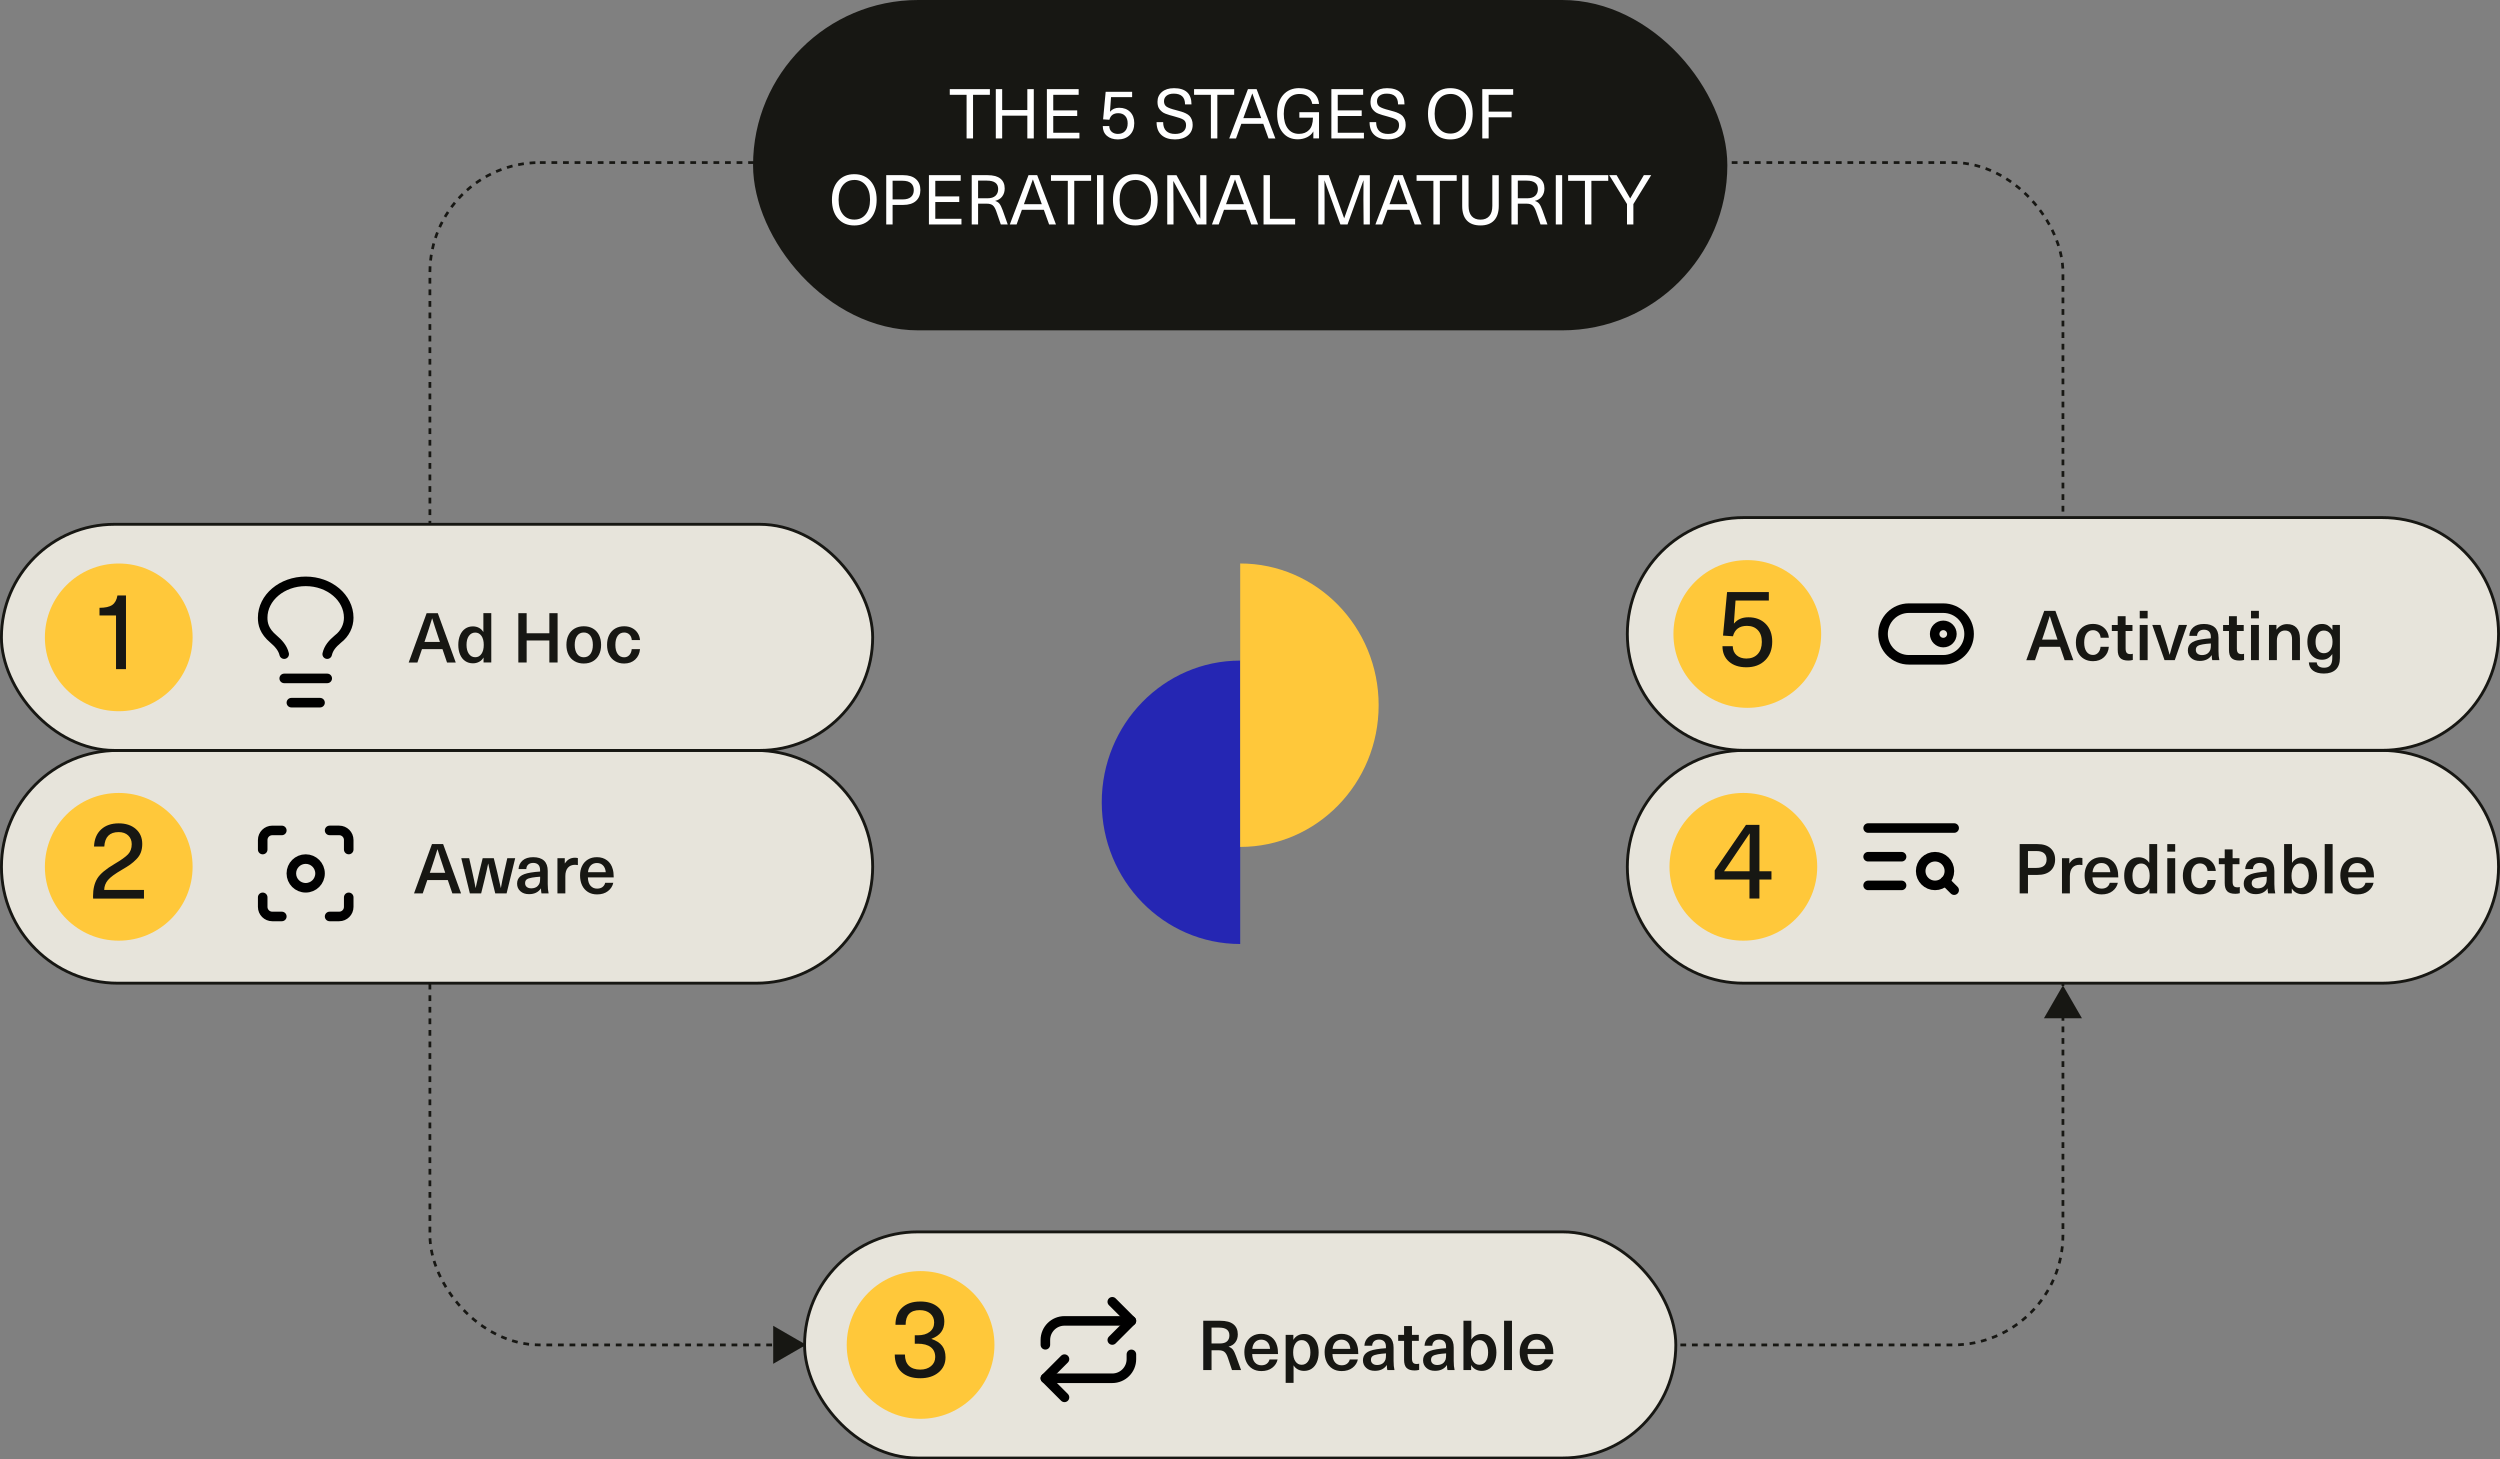 <?xml version="1.0" encoding="UTF-8"?>
<svg id="Layer_2" data-name="Layer 2" xmlns="http://www.w3.org/2000/svg" viewBox="0 0 980.87 572.61">
  <rect x="0" y="0" width="980.87" height="572.61" fill="#808080" stroke="none"/>
  <g id="Layer_1-2" data-name="Layer 1">
    <g>
      <g>
        <rect x="168.67" y="63.78" width="640.72" height="463.9" rx="43.15" ry="43.15" style="fill: none; stroke: #171713; stroke-dasharray: 0 0 2.27 2.27; stroke-width: 1.08px;"/>
        <g>
          <path d="M46.23,294.43h250.5c25.22,0,45.66,20.44,45.66,45.66h0c0,25.22-20.44,45.66-45.66,45.66H46.23c-25.22,0-45.66-20.44-45.66-45.66h0c0-25.22,20.44-45.66,45.66-45.66Z" style="fill: #e7e4db; stroke: #171713; stroke-width: 1.13px;"/>
          <rect x=".56" y="205.71" width="341.83" height="88.72" rx="44.36" ry="44.36" style="fill: #e7e4db; stroke: #171713; stroke-width: 1.13px;"/>
        </g>
        <g>
          <path d="M167.65,345.28l-1.79,5.25h-3.42l7.04-19.35h4.38l7.04,19.35h-3.42l-1.79-5.25h-8.02ZM174.17,340.93c-1.09-3.22-1.92-5.79-2.5-7.69h-.05c-.96,3.13-1.78,5.7-2.47,7.69l-.52,1.52h6.06l-.52-1.52Z" style="fill: #171713; stroke-width: 0px;"/>
          <path d="M194.31,350.52l-1.41-5.71c-.43-1.76-.88-3.74-1.33-5.95h-.05c-.45,2.21-.9,4.2-1.33,5.95l-1.41,5.71h-4.43l-3.37-13.81h3.1l1.25,5.54c.51,2.17.92,4.21,1.25,6.11h.05c.34-1.68.8-3.69,1.36-6.01l1.39-5.65h4.35l1.39,5.65c.56,2.32,1.01,4.32,1.36,6.01h.05c.33-1.9.74-3.94,1.25-6.11l1.25-5.54h3.1l-3.37,13.81h-4.43Z" style="fill: #171713; stroke-width: 0px;"/>
          <path d="M213.45,337.67c.97.91,1.45,2.26,1.45,4.05v5.16c0,1.49.12,2.7.35,3.64h-2.8c-.13-.56-.19-1.21-.19-1.93h-.05c-1.02,1.49-2.56,2.23-4.65,2.23-1.41,0-2.55-.38-3.4-1.16-.85-.77-1.28-1.75-1.28-2.95s.4-2.12,1.21-2.83c.81-.71,2.17-1.21,4.09-1.52,1.16-.2,2.4-.33,3.72-.41v-.54c0-.98-.24-1.7-.72-2.16s-1.14-.69-1.97-.69-1.49.22-1.96.65c-.47.43-.73,1.02-.76,1.77h-3.04c.07-1.38.6-2.5,1.59-3.37.99-.87,2.38-1.3,4.17-1.3s3.26.45,4.23,1.36ZM208.74,344.33c-1,.16-1.7.41-2.11.73s-.61.81-.61,1.44.21,1.11.64,1.48,1.03.56,1.81.56c.49,0,.95-.08,1.39-.23.44-.15.81-.38,1.11-.69.36-.38.61-.78.75-1.21s.2-1.01.2-1.75v-.68c-1.18.07-2.24.19-3.18.35Z" style="fill: #171713; stroke-width: 0px;"/>
          <path d="M226.73,336.66v2.75c-.34-.07-.71-.11-1.09-.11-1.23,0-2.18.39-2.84,1.16-.66.77-.99,1.87-.99,3.3v6.77h-3.1v-13.81h2.88v2.04h.05c.92-1.49,2.24-2.23,3.94-2.23.36,0,.74.04,1.14.14Z" style="fill: #171713; stroke-width: 0px;"/>
          <path d="M236.39,348.02c.55-.42.9-.97,1.05-1.66h3.18c-.27,1.3-.97,2.39-2.09,3.26-1.12.87-2.55,1.3-4.27,1.3-1.38,0-2.57-.31-3.57-.94s-1.78-1.5-2.31-2.62c-.53-1.12-.8-2.43-.8-3.91,0-1.36.26-2.58.79-3.67.53-1.09,1.29-1.94,2.3-2.55,1.01-.62,2.19-.92,3.55-.92,1.56,0,2.88.42,3.98,1.26,1.1.84,1.83,1.99,2.21,3.44.25.82.38,1.89.38,3.23h-10.14c.05,1.49.41,2.59,1.07,3.32.66.72,1.51,1.09,2.54,1.09.87,0,1.58-.21,2.13-.62ZM231.82,339.52c-.63.62-1,1.51-1.13,2.69h6.98c-.11-1.18-.48-2.07-1.1-2.69-.62-.62-1.42-.92-2.38-.92s-1.75.31-2.38.92Z" style="fill: #171713; stroke-width: 0px;"/>
        </g>
        <g>
          <g>
            <path d="M165.56,254.68l-1.79,5.25h-3.42l7.04-19.35h4.38l7.04,19.35h-3.42l-1.79-5.25h-8.02ZM172.08,250.33c-1.09-3.22-1.92-5.79-2.5-7.69h-.05c-.96,3.13-1.78,5.7-2.47,7.69l-.52,1.52h6.06l-.52-1.52Z" style="fill: #171713; stroke-width: 0px;"/>
            <path d="M189.72,259.93v-1.9h-.05c-.4.71-.96,1.25-1.7,1.64-.73.39-1.54.58-2.4.58-1.16,0-2.17-.29-3.04-.88s-1.54-1.43-2.01-2.53-.71-2.37-.71-3.82.24-2.72.71-3.82,1.14-1.94,2-2.54c.86-.6,1.87-.9,3.03-.9.87,0,1.66.19,2.38.57.72.38,1.27.91,1.67,1.58h.05v-7.34h3.1v19.35h-3.02ZM183.96,249.5c-.62.88-.92,2.05-.92,3.52s.31,2.64.92,3.52c.62.88,1.45,1.32,2.5,1.32s1.83-.44,2.43-1.3c.61-.87.91-2.05.91-3.53s-.3-2.69-.91-3.55c-.61-.86-1.42-1.29-2.43-1.29s-1.88.44-2.5,1.32Z" style="fill: #171713; stroke-width: 0px;"/>
            <path d="M215.54,259.93v-8.64h-8.91v8.64h-3.26v-19.35h3.26v7.88h8.91v-7.88h3.23v19.35h-3.23Z" style="fill: #171713; stroke-width: 0px;"/>
            <path d="M232.65,246.61c1.02.6,1.81,1.45,2.36,2.54.55,1.1.83,2.39.83,3.87s-.28,2.78-.83,3.87c-.55,1.1-1.34,1.94-2.36,2.54-1.02.6-2.22.9-3.6.9s-2.58-.3-3.61-.9c-1.03-.6-1.83-1.44-2.38-2.54-.55-1.1-.83-2.39-.83-3.87s.28-2.78.83-3.87c.55-1.1,1.35-1.94,2.38-2.54,1.03-.6,2.24-.9,3.61-.9s2.58.3,3.6.9ZM226.44,249.46c-.63.87-.95,2.06-.95,3.56s.32,2.69.95,3.56,1.5,1.3,2.61,1.3,1.97-.44,2.61-1.3c.63-.87.95-2.06.95-3.56s-.32-2.69-.95-3.56c-.63-.87-1.5-1.3-2.61-1.3s-1.97.43-2.61,1.3Z" style="fill: #171713; stroke-width: 0px;"/>
            <path d="M247.99,246.41c.91.46,1.63,1.1,2.17,1.92.54.82.86,1.75.95,2.8h-3.23c-.07-.91-.38-1.63-.92-2.16-.54-.53-1.23-.8-2.07-.8-1.09,0-1.93.43-2.54,1.29-.61.86-.91,2.05-.91,3.57s.3,2.71.91,3.57c.61.86,1.45,1.29,2.54,1.29.83,0,1.52-.3,2.05-.9.53-.6.84-1.37.91-2.31h3.26c-.15,1.69-.78,3.05-1.9,4.09s-2.56,1.56-4.32,1.56c-1.34,0-2.52-.3-3.53-.9-1.01-.6-1.8-1.44-2.35-2.54-.55-1.1-.83-2.39-.83-3.87s.28-2.78.83-3.87c.55-1.1,1.34-1.94,2.35-2.54,1.01-.6,2.19-.9,3.53-.9,1.16,0,2.19.23,3.1.69Z" style="fill: #171713; stroke-width: 0px;"/>
          </g>
          <g>
            <path d="M128.38,256.65c.56-2.38,1.97-4.05,4.22-5.95,2.81-2.14,4.22-5.24,4.22-8.33,0-7.89-7.56-14.28-16.88-14.28s-16.88,6.39-16.88,14.28c0,2.38.56,5.24,4.22,8.33,1.97,1.67,3.66,3.57,4.22,5.95" style="fill: none; stroke: #000; stroke-linecap: round; stroke-linejoin: round; stroke-width: 3.75px;"/>
            <path d="M111.51,266.17h16.88" style="fill: none; stroke: #000; stroke-linecap: round; stroke-linejoin: round; stroke-width: 3.75px;"/>
            <path d="M114.32,275.69h11.25" style="fill: none; stroke: #000; stroke-linecap: round; stroke-linejoin: round; stroke-width: 3.75px;"/>
          </g>
        </g>
        <g>
          <circle cx="119.94" cy="342.69" r="5.63" style="fill: none; stroke: #000; stroke-linecap: round; stroke-linejoin: round; stroke-width: 3.75px;"/>
          <path d="M103.07,333.32v-3.75c0-2.07,1.68-3.75,3.75-3.75h3.75" style="fill: none; stroke: #000; stroke-linecap: round; stroke-linejoin: round; stroke-width: 3.75px;"/>
          <path d="M129.32,325.81h3.75c2.07,0,3.75,1.68,3.75,3.75v3.75" style="fill: none; stroke: #000; stroke-linecap: round; stroke-linejoin: round; stroke-width: 3.75px;"/>
          <path d="M136.82,352.07v3.75c0,2.07-1.68,3.75-3.75,3.75h-3.75" style="fill: none; stroke: #000; stroke-linecap: round; stroke-linejoin: round; stroke-width: 3.75px;"/>
          <path d="M110.57,359.57h-3.75c-2.07,0-3.75-1.68-3.75-3.75v-3.75" style="fill: none; stroke: #000; stroke-linecap: round; stroke-linejoin: round; stroke-width: 3.75px;"/>
        </g>
        <g>
          <path d="M486.59,370.38c-30,0-54.32-24.89-54.32-55.6s24.32-55.6,54.32-55.6v111.21Z" style="fill: #2526b3; stroke-width: 0px;"/>
          <path d="M540.91,276.69c0,30.71-24.32,55.6-54.32,55.6v-111.21c30,0,54.32,24.89,54.32,55.6Z" style="fill: #ffc83a; stroke-width: 0px;"/>
        </g>
        <g>
          <circle cx="46.59" cy="250.07" r="28.98" style="fill: #ffc83a; stroke-width: 0px;"/>
          <path d="M49.42,262.53h-3.9v-21.06h-6.48v-3c2.26,0,3.92-.37,5-1.12,1.07-.74,1.75-1.99,2.04-3.73h3.35v28.91Z" style="fill: #171713; stroke-width: 0px;"/>
        </g>
        <g>
          <circle cx="46.59" cy="340.09" r="28.98" style="fill: #ffc83a; stroke-width: 0px;"/>
          <path d="M46.59,323.04c2.77,0,5,.74,6.69,2.21,1.69,1.47,2.53,3.42,2.53,5.86,0,1.23-.18,2.33-.54,3.3-.36.97-.94,1.87-1.74,2.68-.8.82-1.61,1.52-2.42,2.1-.82.59-1.9,1.26-3.24,2.04-2.77,1.6-4.63,2.97-5.55,4.1-.93,1.13-1.41,2.41-1.44,3.84h15.61v3.39h-19.95c-.03-.2-.04-.49-.04-.86,0-2.89.56-5.24,1.69-7.06,1.13-1.82,3.41-3.72,6.84-5.73,2.49-1.46,4.22-2.7,5.19-3.71.97-1.02,1.46-2.35,1.46-4.01,0-1.4-.47-2.54-1.39-3.41s-2.18-1.31-3.75-1.31c-3.52,0-5.39,1.89-5.62,5.66h-4.03c.11-2.86,1.04-5.09,2.77-6.69,1.73-1.6,4.04-2.4,6.93-2.4Z" style="fill: #171713; stroke-width: 0px;"/>
        </g>
        <g>
          <rect x="315.67" y="483.33" width="341.83" height="88.72" rx="44.36" ry="44.36" style="fill: #e7e4db; stroke: #171713; stroke-width: 1.13px;"/>
          <g>
            <g>
              <path d="M483.94,519.58c1.14.92,1.71,2.25,1.71,3.97,0,1.21-.32,2.25-.96,3.1-.64.85-1.52,1.41-2.62,1.69v.05c.69.24,1.23.61,1.63,1.11.4.51.82,1.37,1.25,2.58l1.98,5.46h-3.56l-1.63-4.86c-.38-1.11-.83-1.87-1.35-2.28-.52-.42-1.26-.62-2.24-.62h-2.8v7.77h-3.26v-19.35h6.66c2.32,0,4.05.46,5.19,1.39ZM475.35,527.11h3.23c1.29,0,2.24-.28,2.85-.84.62-.56.92-1.33.92-2.31,0-2.05-1.32-3.07-3.97-3.07h-3.04v6.22Z" style="fill: #171713; stroke-width: 0px;"/>
              <path d="M497.03,535.04c.55-.42.9-.97,1.05-1.66h3.18c-.27,1.3-.97,2.39-2.09,3.26-1.12.87-2.55,1.3-4.27,1.3-1.38,0-2.57-.31-3.57-.94s-1.78-1.5-2.31-2.62c-.53-1.12-.8-2.43-.8-3.91,0-1.36.26-2.58.79-3.67.53-1.09,1.29-1.94,2.3-2.55,1.01-.62,2.19-.92,3.55-.92,1.56,0,2.88.42,3.98,1.26,1.1.84,1.83,1.99,2.21,3.44.25.82.38,1.89.38,3.23h-10.14c.05,1.49.41,2.59,1.07,3.32s1.51,1.09,2.54,1.09c.87,0,1.58-.21,2.13-.62ZM492.46,526.53c-.62.62-1,1.51-1.13,2.69h6.98c-.11-1.18-.47-2.07-1.1-2.69-.62-.62-1.42-.92-2.38-.92s-1.75.31-2.38.92Z" style="fill: #171713; stroke-width: 0px;"/>
              <path d="M514.65,524.28c.87.6,1.54,1.45,2.01,2.54.47,1.1.71,2.37.71,3.82s-.24,2.72-.71,3.82c-.47,1.1-1.14,1.94-2,2.53-.86.59-1.87.88-3.03.88-.87,0-1.66-.19-2.38-.56s-1.27-.89-1.67-1.56h-.05v6.82h-3.1v-18.83h3.02v1.9h.05c.4-.71.96-1.26,1.7-1.66.73-.4,1.54-.6,2.4-.6,1.16,0,2.17.3,3.04.9ZM508.28,527.09c-.61.86-.91,2.04-.91,3.55s.3,2.66.91,3.53c.61.87,1.42,1.3,2.43,1.3s1.88-.44,2.5-1.32c.62-.88.92-2.05.92-3.52s-.31-2.64-.92-3.52c-.62-.88-1.45-1.32-2.5-1.32s-1.83.43-2.43,1.29Z" style="fill: #171713; stroke-width: 0px;"/>
              <path d="M528.52,535.04c.55-.42.9-.97,1.05-1.66h3.18c-.27,1.3-.97,2.39-2.09,3.26-1.12.87-2.55,1.3-4.27,1.3-1.38,0-2.57-.31-3.57-.94s-1.78-1.5-2.31-2.62-.8-2.43-.8-3.91c0-1.36.26-2.58.79-3.67.52-1.09,1.29-1.94,2.3-2.55,1.01-.62,2.19-.92,3.55-.92,1.56,0,2.88.42,3.98,1.26,1.1.84,1.83,1.99,2.21,3.44.25.82.38,1.89.38,3.23h-10.14c.05,1.49.41,2.59,1.07,3.32.66.72,1.51,1.09,2.54,1.09.87,0,1.58-.21,2.13-.62ZM523.96,526.53c-.62.62-1,1.51-1.13,2.69h6.98c-.11-1.18-.48-2.07-1.1-2.69-.62-.62-1.42-.92-2.38-.92s-1.75.31-2.38.92Z" style="fill: #171713; stroke-width: 0px;"/>
              <path d="M545.32,524.69c.97.91,1.45,2.26,1.45,4.05v5.16c0,1.49.12,2.7.35,3.64h-2.8c-.13-.56-.19-1.21-.19-1.93h-.05c-1.01,1.49-2.56,2.23-4.65,2.23-1.41,0-2.55-.38-3.4-1.16-.85-.77-1.28-1.75-1.28-2.95s.4-2.12,1.21-2.83c.81-.71,2.17-1.21,4.09-1.52,1.16-.2,2.4-.33,3.72-.41v-.54c0-.98-.24-1.7-.72-2.16-.48-.46-1.14-.69-1.97-.69s-1.49.22-1.96.65c-.47.43-.72,1.02-.76,1.77h-3.04c.07-1.38.6-2.5,1.59-3.37.99-.87,2.38-1.3,4.17-1.3s3.26.45,4.23,1.36ZM540.61,531.35c-1,.16-1.7.41-2.11.73-.41.33-.61.81-.61,1.44s.21,1.11.64,1.48,1.03.56,1.81.56c.49,0,.95-.08,1.39-.23.43-.15.81-.38,1.11-.69.36-.38.61-.78.75-1.21.14-.43.2-1.01.2-1.75v-.68c-1.18.07-2.24.19-3.18.35Z" style="fill: #171713; stroke-width: 0px;"/>
              <path d="M556.8,535.04v2.42c-.56.16-1.14.24-1.74.24-1.47,0-2.53-.33-3.19-.99-.66-.66-.99-1.74-.99-3.25v-7.37h-2.31v-2.36h2.31v-3.45h3.1v3.45h2.69v2.36h-2.69v6.9c0,.78.15,1.34.44,1.67.29.34.77.5,1.44.5.4,0,.71-.04.95-.14Z" style="fill: #171713; stroke-width: 0px;"/>
              <path d="M568.91,524.69c.97.91,1.45,2.26,1.45,4.05v5.16c0,1.49.12,2.7.35,3.64h-2.8c-.13-.56-.19-1.21-.19-1.93h-.05c-1.01,1.49-2.56,2.23-4.65,2.23-1.41,0-2.55-.38-3.4-1.16-.85-.77-1.28-1.75-1.28-2.95s.4-2.12,1.21-2.83c.81-.71,2.17-1.21,4.09-1.52,1.16-.2,2.4-.33,3.72-.41v-.54c0-.98-.24-1.7-.72-2.16-.48-.46-1.14-.69-1.97-.69s-1.49.22-1.96.65c-.47.43-.72,1.02-.76,1.77h-3.04c.07-1.38.6-2.5,1.59-3.37.99-.87,2.38-1.3,4.17-1.3s3.26.45,4.23,1.36ZM564.19,531.35c-1,.16-1.7.41-2.11.73-.41.33-.61.81-.61,1.44s.21,1.11.64,1.48,1.03.56,1.81.56c.49,0,.95-.08,1.39-.23.43-.15.81-.38,1.11-.69.36-.38.61-.78.75-1.21.14-.43.2-1.01.2-1.75v-.68c-1.18.07-2.24.19-3.18.35Z" style="fill: #171713; stroke-width: 0px;"/>
              <path d="M577.32,525.53c.4-.67.96-1.2,1.67-1.58.72-.38,1.51-.57,2.38-.57,1.16,0,2.17.3,3.03.9.86.6,1.53,1.45,2,2.54.47,1.1.71,2.37.71,3.82s-.24,2.72-.71,3.82c-.47,1.1-1.14,1.94-2.01,2.53-.87.59-1.88.88-3.04.88-.87,0-1.67-.2-2.4-.58-.73-.39-1.3-.94-1.7-1.64h-.05v1.9h-3.02v-19.35h3.1v7.34h.05ZM578.01,527.09c-.61.86-.91,2.04-.91,3.55s.3,2.66.91,3.53c.61.87,1.42,1.3,2.43,1.3s1.88-.44,2.5-1.32c.62-.88.92-2.05.92-3.52s-.31-2.64-.92-3.52c-.62-.88-1.45-1.32-2.5-1.32s-1.83.43-2.43,1.29Z" style="fill: #171713; stroke-width: 0px;"/>
              <path d="M590.12,537.54v-19.35h3.1v19.35h-3.1Z" style="fill: #171713; stroke-width: 0px;"/>
              <path d="M605.06,535.04c.55-.42.9-.97,1.05-1.66h3.18c-.27,1.3-.97,2.39-2.09,3.26-1.12.87-2.55,1.3-4.27,1.3-1.38,0-2.57-.31-3.57-.94s-1.78-1.5-2.31-2.62-.8-2.43-.8-3.91c0-1.36.26-2.58.79-3.67.52-1.09,1.29-1.94,2.3-2.55,1.01-.62,2.19-.92,3.55-.92,1.56,0,2.88.42,3.98,1.26,1.1.84,1.83,1.99,2.21,3.44.25.82.38,1.89.38,3.23h-10.14c.05,1.49.41,2.59,1.07,3.32.66.72,1.51,1.09,2.54,1.09.87,0,1.58-.21,2.13-.62ZM600.49,526.53c-.62.62-1,1.51-1.13,2.69h6.98c-.11-1.18-.48-2.07-1.1-2.69-.62-.62-1.42-.92-2.38-.92s-1.75.31-2.38.92Z" style="fill: #171713; stroke-width: 0px;"/>
            </g>
            <g>
              <path d="M436.4,510.75l7.5,7.5-7.5,7.5" style="fill: none; stroke: #000; stroke-linecap: round; stroke-linejoin: round; stroke-width: 3.75px;"/>
              <path d="M410.15,527.63v-1.88c0-4.14,3.36-7.5,7.5-7.5h26.25" style="fill: none; stroke: #000; stroke-linecap: round; stroke-linejoin: round; stroke-width: 3.75px;"/>
              <path d="M417.65,548.25l-7.5-7.5,7.5-7.5" style="fill: none; stroke: #000; stroke-linecap: round; stroke-linejoin: round; stroke-width: 3.75px;"/>
              <path d="M443.9,531.38v1.88c0,4.14-3.36,7.5-7.5,7.5h-26.25" style="fill: none; stroke: #000; stroke-linecap: round; stroke-linejoin: round; stroke-width: 3.75px;"/>
            </g>
          </g>
          <g>
            <circle cx="361.19" cy="527.69" r="28.98" style="fill: #ffc83a; stroke-width: 0px;"/>
            <path d="M361.02,510.64c2.92,0,5.23.71,6.93,2.14,1.7,1.43,2.55,3.35,2.55,5.75,0,3.26-1.67,5.5-5.02,6.73v.09c1.89.63,3.27,1.52,4.16,2.68.89,1.16,1.33,2.67,1.33,4.53,0,2.43-.92,4.4-2.75,5.92-1.83,1.52-4.22,2.27-7.16,2.27-3.17,0-5.63-.82-7.38-2.45-1.74-1.63-2.62-3.92-2.62-6.86h3.99c0,1.92.51,3.38,1.54,4.4,1.03,1.01,2.52,1.52,4.46,1.52,1.74,0,3.16-.46,4.25-1.37,1.09-.92,1.63-2.1,1.63-3.56,0-1.69-.59-2.98-1.76-3.88-1.17-.9-2.87-1.35-5.1-1.35h-1.16v-3.3h1.16c1.97,0,3.54-.45,4.7-1.35s1.74-2.12,1.74-3.67c0-1.46-.51-2.63-1.54-3.52-1.03-.89-2.4-1.33-4.12-1.33-3.69,0-5.53,1.92-5.53,5.75h-3.99c0-2.86.86-5.1,2.6-6.71,1.73-1.62,4.1-2.42,7.1-2.42Z" style="fill: #171713; stroke-width: 0px;"/>
          </g>
        </g>
        <g>
          <path d="M684.14,294.43h250.5c25.22,0,45.66,20.44,45.66,45.66h0c0,25.22-20.44,45.66-45.66,45.66h-250.5c-25.22,0-45.66-20.44-45.66-45.66h0c0-25.22,20.44-45.66,45.66-45.66Z" style="fill: #e7e4db; stroke: #171713; stroke-width: 1.13px;"/>
          <g>
            <g>
              <path d="M804.53,332.81c1.2,1.09,1.79,2.55,1.79,4.4s-.6,3.34-1.79,4.43c-1.2,1.09-2.91,1.63-5.14,1.63h-3.72v7.26h-3.26v-19.35h6.98c2.23,0,3.94.54,5.14,1.63ZM795.67,340.52h3.34c1.34,0,2.34-.29,2.99-.86.65-.57.98-1.39.98-2.46s-.33-1.86-.98-2.43c-.65-.57-1.65-.86-2.99-.86h-3.34v6.6Z" style="fill: #171713; stroke-width: 0px;"/>
              <path d="M817.03,336.66v2.75c-.34-.07-.71-.11-1.09-.11-1.23,0-2.18.39-2.84,1.16-.66.77-.99,1.87-.99,3.3v6.77h-3.1v-13.81h2.88v2.04h.05c.92-1.49,2.24-2.23,3.94-2.23.36,0,.74.04,1.14.14Z" style="fill: #171713; stroke-width: 0px;"/>
              <path d="M826.7,348.02c.55-.42.9-.97,1.05-1.66h3.18c-.27,1.3-.97,2.39-2.09,3.26-1.12.87-2.55,1.3-4.27,1.3-1.38,0-2.57-.31-3.57-.94s-1.78-1.5-2.31-2.62-.8-2.43-.8-3.91c0-1.36.26-2.58.79-3.67.52-1.09,1.29-1.94,2.3-2.55,1.01-.62,2.19-.92,3.55-.92,1.56,0,2.88.42,3.98,1.26,1.1.84,1.83,1.99,2.21,3.44.25.82.38,1.89.38,3.23h-10.14c.05,1.49.41,2.59,1.07,3.32.66.72,1.51,1.09,2.54,1.09.87,0,1.58-.21,2.13-.62ZM822.13,339.52c-.62.62-1,1.51-1.13,2.69h6.98c-.11-1.18-.48-2.07-1.1-2.69-.62-.62-1.42-.92-2.38-.92s-1.75.31-2.38.92Z" style="fill: #171713; stroke-width: 0px;"/>
              <path d="M843.34,350.52v-1.9h-.05c-.4.71-.96,1.25-1.7,1.64-.73.39-1.54.58-2.41.58-1.16,0-2.17-.29-3.04-.88-.87-.59-1.54-1.43-2.01-2.53-.47-1.1-.71-2.37-.71-3.82s.23-2.72.71-3.82c.47-1.1,1.14-1.94,2-2.54.86-.6,1.87-.9,3.03-.9.87,0,1.66.19,2.38.57.71.38,1.27.91,1.67,1.58h.05v-7.34h3.1v19.35h-3.02ZM837.58,340.1c-.62.88-.92,2.05-.92,3.52s.31,2.64.92,3.52c.62.88,1.45,1.32,2.5,1.32s1.83-.43,2.43-1.3c.61-.87.91-2.05.91-3.53s-.3-2.69-.91-3.55c-.61-.86-1.42-1.29-2.43-1.29s-1.88.44-2.5,1.32Z" style="fill: #171713; stroke-width: 0px;"/>
              <path d="M850.33,334.14v-2.96h3.1v2.96h-3.1ZM850.33,350.52v-13.81h3.1v13.81h-3.1Z" style="fill: #171713; stroke-width: 0px;"/>
              <path d="M866.25,337c.91.46,1.63,1.1,2.17,1.92.54.82.86,1.75.95,2.8h-3.23c-.07-.91-.38-1.63-.92-2.16-.54-.53-1.23-.8-2.07-.8-1.09,0-1.93.43-2.54,1.29-.61.86-.91,2.05-.91,3.57s.3,2.71.91,3.57c.61.86,1.45,1.29,2.54,1.29.83,0,1.52-.3,2.05-.9.53-.6.84-1.37.91-2.31h3.26c-.14,1.68-.78,3.05-1.9,4.09-1.12,1.04-2.56,1.56-4.32,1.56-1.34,0-2.52-.3-3.53-.9-1.02-.6-1.8-1.44-2.35-2.54-.55-1.1-.83-2.39-.83-3.87s.28-2.78.83-3.87c.55-1.1,1.34-1.94,2.35-2.54,1.01-.6,2.19-.9,3.53-.9,1.16,0,2.19.23,3.1.69Z" style="fill: #171713; stroke-width: 0px;"/>
              <path d="M878.78,348.02v2.42c-.56.16-1.14.24-1.74.24-1.47,0-2.53-.33-3.19-.99-.66-.66-.99-1.74-.99-3.25v-7.37h-2.31v-2.36h2.31v-3.45h3.1v3.45h2.69v2.36h-2.69v6.9c0,.78.15,1.34.44,1.67.29.34.77.5,1.44.5.4,0,.71-.04.95-.14Z" style="fill: #171713; stroke-width: 0px;"/>
              <path d="M890.89,337.67c.97.91,1.45,2.26,1.45,4.05v5.16c0,1.49.12,2.7.35,3.64h-2.8c-.13-.56-.19-1.21-.19-1.93h-.05c-1.01,1.49-2.56,2.23-4.65,2.23-1.41,0-2.55-.38-3.4-1.16-.85-.77-1.28-1.75-1.28-2.95s.4-2.12,1.21-2.83c.81-.71,2.17-1.21,4.09-1.52,1.16-.2,2.4-.33,3.72-.41v-.54c0-.98-.24-1.7-.72-2.16-.48-.46-1.14-.69-1.97-.69s-1.49.22-1.96.65c-.47.43-.72,1.02-.76,1.77h-3.04c.07-1.38.6-2.5,1.59-3.37.99-.87,2.38-1.3,4.17-1.3s3.26.45,4.23,1.36ZM886.17,344.33c-1,.16-1.7.41-2.11.73-.41.33-.61.81-.61,1.44s.21,1.11.64,1.48,1.03.56,1.81.56c.49,0,.95-.08,1.39-.23.43-.15.81-.38,1.11-.69.36-.38.61-.78.75-1.21.14-.43.2-1.01.2-1.75v-.68c-1.18.07-2.24.19-3.18.35Z" style="fill: #171713; stroke-width: 0px;"/>
              <path d="M899.3,338.51c.4-.67.96-1.2,1.67-1.58.72-.38,1.51-.57,2.38-.57,1.16,0,2.17.3,3.03.9.86.6,1.53,1.45,2,2.54.47,1.1.71,2.37.71,3.82s-.24,2.72-.71,3.82c-.47,1.1-1.14,1.94-2.01,2.53-.87.59-1.88.88-3.04.88-.87,0-1.67-.2-2.4-.58-.73-.39-1.3-.94-1.7-1.64h-.05v1.9h-3.02v-19.35h3.1v7.34h.05ZM899.99,340.08c-.61.86-.91,2.04-.91,3.55s.3,2.66.91,3.53c.61.87,1.42,1.3,2.43,1.3s1.88-.44,2.5-1.32c.62-.88.92-2.05.92-3.52s-.31-2.64-.92-3.52c-.62-.88-1.45-1.32-2.5-1.32s-1.83.43-2.43,1.29Z" style="fill: #171713; stroke-width: 0px;"/>
              <path d="M912.1,350.52v-19.35h3.1v19.35h-3.1Z" style="fill: #171713; stroke-width: 0px;"/>
              <path d="M927.03,348.02c.55-.42.9-.97,1.05-1.66h3.18c-.27,1.3-.97,2.39-2.09,3.26-1.12.87-2.55,1.3-4.27,1.3-1.38,0-2.57-.31-3.57-.94s-1.78-1.5-2.31-2.62-.8-2.43-.8-3.91c0-1.36.26-2.58.79-3.67.52-1.09,1.29-1.94,2.3-2.55,1.01-.62,2.19-.92,3.55-.92,1.56,0,2.88.42,3.98,1.26,1.1.84,1.83,1.99,2.21,3.44.25.82.38,1.89.38,3.23h-10.14c.05,1.49.41,2.59,1.07,3.32.66.72,1.51,1.09,2.54,1.09.87,0,1.58-.21,2.13-.62ZM922.47,339.52c-.62.62-1,1.51-1.13,2.69h6.98c-.11-1.18-.48-2.07-1.1-2.69-.62-.62-1.42-.92-2.38-.92s-1.75.31-2.38.92Z" style="fill: #171713; stroke-width: 0px;"/>
            </g>
            <g>
              <path d="M766.71,324.88h-33.75" style="fill: none; stroke: #000; stroke-linecap: round; stroke-linejoin: round; stroke-width: 3.75px;"/>
              <path d="M746.08,336.13h-13.13" style="fill: none; stroke: #000; stroke-linecap: round; stroke-linejoin: round; stroke-width: 3.75px;"/>
              <path d="M746.08,347.38h-13.13" style="fill: none; stroke: #000; stroke-linecap: round; stroke-linejoin: round; stroke-width: 3.75px;"/>
              <circle cx="759.21" cy="341.75" r="5.63" style="fill: none; stroke: #000; stroke-linecap: round; stroke-linejoin: round; stroke-width: 3.75px;"/>
              <path d="M766.71,349.25l-3.56-3.56" style="fill: none; stroke: #000; stroke-linecap: round; stroke-linejoin: round; stroke-width: 3.75px;"/>
            </g>
          </g>
          <g>
            <circle cx="684" cy="340.09" r="28.98" style="fill: #ffc83a; stroke-width: 0px;"/>
            <path d="M695.02,345.09h-4.72v7.46h-3.9v-7.46h-13.64v-3.56l12.27-17.89h5.28v18.19h4.72v3.26ZM676.45,341.83h9.99v-3.96c0-3.58.02-7.18.06-10.8h-.09l-6.72,9.95-3.25,4.81Z" style="fill: #171713; stroke-width: 0px;"/>
          </g>
          <g>
            <path d="M684.14,203.07h250.5c25.22,0,45.66,20.44,45.66,45.66h0c0,25.22-20.44,45.66-45.66,45.66h-250.5c-25.22,0-45.66-20.44-45.66-45.66h0c0-25.22,20.44-45.66,45.66-45.66Z" style="fill: #e7e4db; stroke: #171713; stroke-width: 1.13px;"/>
            <g>
              <g>
                <path d="M800.22,253.77l-1.79,5.25h-3.42l7.04-19.35h4.38l7.04,19.35h-3.42l-1.79-5.25h-8.02ZM806.75,249.42c-1.09-3.22-1.92-5.79-2.5-7.69h-.05c-.96,3.13-1.79,5.7-2.47,7.69l-.52,1.52h6.06l-.52-1.52Z" style="fill: #171713; stroke-width: 0px;"/>
                <path d="M824.28,245.49c.91.46,1.63,1.1,2.17,1.92.54.82.86,1.75.95,2.8h-3.23c-.07-.91-.38-1.63-.92-2.16-.54-.53-1.23-.8-2.07-.8-1.09,0-1.93.43-2.54,1.29-.61.86-.91,2.05-.91,3.57s.3,2.71.91,3.57c.61.86,1.45,1.29,2.54,1.29.83,0,1.52-.3,2.05-.9.53-.6.84-1.37.91-2.31h3.26c-.14,1.69-.78,3.05-1.9,4.09s-2.56,1.56-4.32,1.56c-1.34,0-2.52-.3-3.53-.9-1.02-.6-1.8-1.44-2.35-2.54-.55-1.1-.83-2.39-.83-3.87s.28-2.78.83-3.87c.55-1.1,1.34-1.94,2.35-2.54,1.01-.6,2.19-.9,3.53-.9,1.16,0,2.19.23,3.1.69Z" style="fill: #171713; stroke-width: 0px;"/>
                <path d="M836.8,256.51v2.42c-.56.16-1.14.24-1.74.24-1.47,0-2.53-.33-3.19-.99-.66-.66-.99-1.74-.99-3.25v-7.36h-2.31v-2.36h2.31v-3.45h3.1v3.45h2.69v2.36h-2.69v6.9c0,.78.15,1.34.44,1.67.29.34.77.5,1.44.5.4,0,.71-.04.95-.14Z" style="fill: #171713; stroke-width: 0px;"/>
                <path d="M839.52,242.62v-2.96h3.1v2.96h-3.1ZM839.52,259.01v-13.81h3.1v13.81h-3.1Z" style="fill: #171713; stroke-width: 0px;"/>
                <path d="M849.25,259.01l-4.81-13.81h3.23l1.79,5.63c.6,1.83,1.19,3.84,1.77,6.03h.05c.58-2.19,1.17-4.2,1.77-6.03l1.79-5.63h3.23l-4.81,13.81h-4.02Z" style="fill: #171713; stroke-width: 0px;"/>
                <path d="M868.97,246.16c.97.91,1.45,2.26,1.45,4.05v5.16c0,1.49.12,2.7.35,3.64h-2.8c-.13-.56-.19-1.2-.19-1.93h-.05c-1.01,1.49-2.56,2.23-4.65,2.23-1.41,0-2.55-.38-3.4-1.15s-1.28-1.75-1.28-2.95.4-2.12,1.21-2.83c.81-.71,2.17-1.21,4.09-1.52,1.16-.2,2.4-.33,3.72-.41v-.54c0-.98-.24-1.7-.72-2.16-.48-.46-1.14-.69-1.97-.69s-1.49.22-1.96.65c-.47.44-.72,1.02-.76,1.77h-3.04c.07-1.38.6-2.5,1.59-3.37s2.38-1.3,4.17-1.3,3.26.45,4.23,1.36ZM864.25,252.81c-1,.16-1.7.41-2.11.73-.41.33-.61.81-.61,1.44s.21,1.11.64,1.48c.43.37,1.03.56,1.81.56.49,0,.95-.08,1.39-.23.43-.15.81-.38,1.11-.69.36-.38.61-.78.75-1.21.14-.43.2-1.01.2-1.75v-.68c-1.18.07-2.24.19-3.18.35Z" style="fill: #171713; stroke-width: 0px;"/>
                <path d="M880.45,256.51v2.42c-.56.16-1.14.24-1.74.24-1.47,0-2.53-.33-3.19-.99-.66-.66-.99-1.74-.99-3.25v-7.36h-2.31v-2.36h2.31v-3.45h3.1v3.45h2.69v2.36h-2.69v6.9c0,.78.15,1.34.44,1.67.29.34.77.5,1.44.5.4,0,.71-.04.95-.14Z" style="fill: #171713; stroke-width: 0px;"/>
                <path d="M883.17,242.62v-2.96h3.1v2.96h-3.1ZM883.17,259.01v-13.81h3.1v13.81h-3.1Z" style="fill: #171713; stroke-width: 0px;"/>
                <path d="M901.06,246.32c.88.96,1.32,2.37,1.32,4.24v8.45h-3.1v-8.18c0-2.3-.93-3.45-2.8-3.45-.92,0-1.68.34-2.27,1.03-.59.69-.88,1.67-.88,2.94v7.66h-3.1v-13.81h2.93v1.79h.05c.45-.65,1.03-1.17,1.74-1.55.71-.38,1.5-.57,2.39-.57,1.59,0,2.83.48,3.71,1.44Z" style="fill: #171713; stroke-width: 0px;"/>
                <path d="M913.31,245.38c.65.37,1.24.96,1.77,1.75h.05v-1.93h2.93v12.94c0,2.03-.55,3.56-1.64,4.58-1.1,1.02-2.64,1.54-4.63,1.54-1.83,0-3.26-.39-4.28-1.15-1.02-.77-1.57-1.84-1.64-3.22h3.1c.04.67.31,1.19.82,1.55.51.36,1.2.54,2.07.54,1.07,0,1.87-.31,2.41-.92s.8-1.62.8-3.02v-1.36h-.05c-.51.74-1.09,1.29-1.74,1.64-.65.35-1.4.53-2.25.53-1.16,0-2.17-.29-3.03-.86-.86-.57-1.53-1.39-2-2.45-.47-1.06-.71-2.3-.71-3.71s.23-2.65.71-3.71c.47-1.06,1.15-1.88,2.02-2.45.88-.57,1.9-.86,3.06-.86.85,0,1.6.19,2.26.56ZM909.38,248.6c-.59.8-.88,1.88-.88,3.23s.29,2.44.88,3.25c.59.81,1.38,1.21,2.38,1.21,1.05,0,1.88-.4,2.49-1.21.61-.81.91-1.89.91-3.25s-.3-2.44-.91-3.23c-.61-.8-1.44-1.2-2.49-1.2s-1.79.4-2.38,1.2Z" style="fill: #171713; stroke-width: 0px;"/>
              </g>
              <g>
                <path d="M748.94,238.61h13.5c5.59,0,10.13,4.53,10.13,10.13h0c0,5.59-4.53,10.13-10.13,10.13h-13.5c-5.59,0-10.13-4.53-10.13-10.13h0c0-5.59,4.53-10.13,10.13-10.13Z" style="fill: none; stroke: #000; stroke-linecap: round; stroke-linejoin: round; stroke-width: 3.75px;"/>
                <circle cx="762.44" cy="248.74" r="3.38" style="fill: none; stroke: #000; stroke-linecap: round; stroke-linejoin: round; stroke-width: 3.75px;"/>
              </g>
            </g>
            <g>
              <circle cx="685.55" cy="248.74" r="28.98" style="fill: #ffc83a; stroke-width: 0px;"/>
              <path d="M694,235.63h-13.07l-.64,8.98h.08c1.32-1.61,3.19-2.42,5.61-2.42,2.83,0,5.1.87,6.8,2.6,1.7,1.73,2.55,4.04,2.55,6.93,0,3.06-.92,5.51-2.77,7.34-1.84,1.83-4.3,2.75-7.36,2.75-2.86,0-5.14-.74-6.84-2.23-1.7-1.49-2.55-3.5-2.55-6.05h4.03c.03,1.52.54,2.7,1.52,3.56.99.86,2.27,1.29,3.84,1.29,1.86,0,3.33-.58,4.42-1.74,1.09-1.16,1.63-2.75,1.63-4.78s-.52-3.52-1.57-4.63-2.47-1.67-4.27-1.67c-2.95,0-4.78,1.36-5.49,4.08l-3.9-.26,1.59-17.07h16.39v3.35Z" style="fill: #171713; stroke-width: 0px;"/>
            </g>
          </g>
        </g>
        <g>
          <rect x="295.46" y="0" width="382.26" height="129.61" rx="64.8" ry="64.8" style="fill: #171713; stroke-width: 0px;"/>
          <g>
            <path d="M388.37,37.2h-6.6v17.12h-2.53v-17.12h-6.6v-2.23h15.74v2.23Z" style="fill: #fff; stroke-width: 0px;"/>
            <path d="M405.6,54.32h-2.53v-8.94h-9.87v8.94h-2.5v-19.35h2.5v8.21h9.87v-8.21h2.53v19.35Z" style="fill: #fff; stroke-width: 0px;"/>
            <path d="M423.21,37.2h-9.97v6.11h9.4v2.2h-9.4v6.58h10.27v2.23h-12.77v-19.35h12.47v2.23Z" style="fill: #fff; stroke-width: 0px;"/>
            <path d="M444.19,38.12h-8.28l-.41,5.69h.05c.84-1.02,2.02-1.53,3.55-1.53,1.79,0,3.23.55,4.31,1.64,1.08,1.1,1.62,2.56,1.62,4.39,0,1.94-.58,3.49-1.75,4.65-1.17,1.16-2.72,1.74-4.66,1.74-1.81,0-3.26-.47-4.33-1.41-1.08-.94-1.62-2.22-1.62-3.83h2.55c.02.96.34,1.71.96,2.26.63.54,1.44.82,2.43.82,1.18,0,2.11-.37,2.8-1.1.69-.73,1.03-1.74,1.03-3.03s-.33-2.23-.99-2.94c-.66-.71-1.56-1.06-2.7-1.06-1.87,0-3.03.86-3.48,2.58l-2.47-.16,1.01-10.82h10.38v2.12Z" style="fill: #fff; stroke-width: 0px;"/>
            <path d="M460.55,34.59c4.62,0,6.93,2.12,6.93,6.36h-2.53c0-2.81-1.48-4.21-4.43-4.21-1.2,0-2.13.27-2.81.81-.68.54-1.02,1.28-1.02,2.2s.34,1.66,1.03,2.12c.69.45,1.9.9,3.64,1.33.85.24,1.56.44,2.11.59.55.15,1.14.39,1.78.69.63.31,1.12.65,1.47,1.02s.63.85.87,1.44.35,1.27.35,2.05c0,1.74-.63,3.13-1.89,4.16-1.26,1.03-2.94,1.55-5.04,1.55-2.28,0-4.06-.58-5.33-1.74-1.27-1.16-1.9-2.84-1.9-5.05h2.58c0,1.56.41,2.72,1.22,3.49s1.97,1.15,3.45,1.15c1.38,0,2.44-.3,3.19-.9.75-.6,1.13-1.44,1.13-2.53,0-1-.34-1.71-1.03-2.15-.69-.44-1.92-.88-3.69-1.33-.73-.2-1.33-.37-1.8-.5-.47-.13-.98-.31-1.53-.52s-1-.46-1.33-.73c-.34-.27-.66-.59-.96-.96-.31-.37-.53-.81-.67-1.3-.14-.5-.2-1.06-.2-1.7,0-1.58.58-2.86,1.74-3.85,1.16-.99,2.72-1.48,4.67-1.48Z" style="fill: #fff; stroke-width: 0px;"/>
            <path d="M484.22,37.2h-6.6v17.12h-2.53v-17.12h-6.6v-2.23h15.74v2.23Z" style="fill: #fff; stroke-width: 0px;"/>
            <path d="M495.63,48.56h-8.6l-2.08,5.76h-2.66l7.34-19.35h3.4l7.36,19.35h-2.69l-2.07-5.76ZM494.84,46.36l-.64-1.78-2.83-7.87h-.06s-2.84,7.86-2.84,7.86l-.65,1.79h7.01Z" style="fill: #fff; stroke-width: 0px;"/>
            <path d="M509.83,34.59c2.21,0,4,.56,5.37,1.67s2.14,2.62,2.32,4.52h-2.66c-.22-1.25-.76-2.21-1.63-2.89-.87-.68-2-1.02-3.4-1.02-1.9,0-3.4.7-4.5,2.09-1.1,1.4-1.64,3.31-1.64,5.73s.53,4.36,1.59,5.75c1.06,1.39,2.51,2.08,4.36,2.08,1.67,0,2.99-.51,3.98-1.54.99-1.02,1.49-2.62,1.51-4.8h-5.33v-2.15h7.72v10.27h-2.23v-2.66h-.05c-.53.92-1.33,1.66-2.42,2.2s-2.31.82-3.67.82c-2.48,0-4.45-.89-5.9-2.68-1.45-1.78-2.17-4.22-2.17-7.3s.78-5.6,2.35-7.41c1.57-1.8,3.7-2.7,6.4-2.7Z" style="fill: #fff; stroke-width: 0px;"/>
            <path d="M534.83,37.2h-9.97v6.11h9.4v2.2h-9.4v6.58h10.27v2.23h-12.77v-19.35h12.47v2.23Z" style="fill: #fff; stroke-width: 0px;"/>
            <path d="M544.12,34.59c4.62,0,6.93,2.12,6.93,6.36h-2.53c0-2.81-1.48-4.21-4.43-4.21-1.2,0-2.13.27-2.81.81-.68.54-1.02,1.28-1.02,2.2s.34,1.66,1.03,2.12c.69.45,1.9.9,3.64,1.33.86.24,1.56.44,2.11.59.55.15,1.14.39,1.78.69.63.31,1.12.65,1.47,1.02.34.37.63.85.87,1.44.24.59.35,1.27.35,2.05,0,1.74-.63,3.13-1.89,4.16-1.26,1.03-2.94,1.55-5.04,1.55-2.28,0-4.06-.58-5.33-1.74-1.27-1.16-1.9-2.84-1.9-5.05h2.58c0,1.56.41,2.72,1.22,3.49.82.77,1.97,1.15,3.45,1.15,1.38,0,2.44-.3,3.19-.9.75-.6,1.13-1.44,1.13-2.53,0-1-.34-1.71-1.03-2.15-.69-.44-1.92-.88-3.69-1.33-.73-.2-1.33-.37-1.8-.5-.47-.13-.98-.31-1.53-.52s-1-.46-1.33-.73c-.34-.27-.66-.59-.96-.96-.31-.37-.53-.81-.67-1.3s-.2-1.06-.2-1.7c0-1.58.58-2.86,1.74-3.85,1.16-.99,2.72-1.48,4.67-1.48Z" style="fill: #fff; stroke-width: 0px;"/>
            <path d="M562.63,37.31c1.58-1.81,3.71-2.72,6.41-2.72s4.84.91,6.41,2.72c1.58,1.81,2.36,4.26,2.36,7.34s-.79,5.53-2.36,7.34c-1.58,1.81-3.71,2.72-6.41,2.72s-4.84-.91-6.41-2.72c-1.58-1.81-2.36-4.26-2.36-7.34s.79-5.53,2.36-7.34ZM569.05,36.87c-1.9,0-3.41.7-4.51,2.09-1.11,1.4-1.66,3.29-1.66,5.68s.55,4.28,1.66,5.68c1.1,1.4,2.61,2.09,4.51,2.09s3.38-.7,4.5-2.11c1.11-1.4,1.67-3.29,1.67-5.67s-.56-4.26-1.67-5.67c-1.11-1.4-2.61-2.11-4.5-2.11Z" style="fill: #fff; stroke-width: 0px;"/>
            <path d="M593.69,37.2h-9.62v6.6h9.02v2.23h-9.02v8.29h-2.5v-19.35h12.12v2.23Z" style="fill: #fff; stroke-width: 0px;"/>
            <path d="M328.77,71.06c1.58-1.81,3.71-2.72,6.41-2.72s4.84.91,6.41,2.72c1.58,1.81,2.36,4.26,2.36,7.34s-.79,5.53-2.36,7.34c-1.58,1.81-3.71,2.72-6.41,2.72s-4.84-.91-6.41-2.72c-1.58-1.81-2.36-4.26-2.36-7.34s.79-5.53,2.36-7.34ZM335.19,70.62c-1.9,0-3.41.7-4.51,2.09-1.11,1.4-1.66,3.29-1.66,5.68s.55,4.28,1.66,5.68c1.1,1.4,2.61,2.09,4.51,2.09s3.38-.7,4.5-2.11c1.11-1.4,1.67-3.29,1.67-5.67s-.56-4.26-1.67-5.67c-1.11-1.4-2.61-2.11-4.5-2.11Z" style="fill: #fff; stroke-width: 0px;"/>
            <path d="M347.71,68.72h6.63c2.19,0,3.87.52,5.03,1.56,1.16,1.04,1.74,2.47,1.74,4.28s-.58,3.24-1.74,4.28c-1.16,1.04-2.84,1.56-5.03,1.56h-4.13v7.66h-2.5v-19.35ZM350.21,70.9v7.34h3.94c1.45,0,2.54-.32,3.27-.96.73-.64,1.1-1.54,1.1-2.7s-.37-2.06-1.1-2.7c-.73-.64-1.83-.96-3.27-.96h-3.94Z" style="fill: #fff; stroke-width: 0px;"/>
            <path d="M376.93,70.95h-9.97v6.11h9.4v2.2h-9.4v6.58h10.27v2.23h-12.77v-19.35h12.47v2.23Z" style="fill: #fff; stroke-width: 0px;"/>
            <path d="M381.25,68.72h6.14c2.28,0,3.99.45,5.11,1.36,1.12.91,1.69,2.2,1.69,3.89,0,1.23-.34,2.28-1.01,3.15-.67.87-1.57,1.43-2.69,1.68v.05c.71.22,1.26.58,1.66,1.09.4.51.81,1.36,1.25,2.55l1.98,5.57h-2.72l-1.76-5.11c-.4-1.16-.87-1.96-1.4-2.39-.54-.43-1.32-.65-2.35-.65h-3.4v8.15h-2.5v-19.35ZM383.75,70.87v6.93h3.61c1.45,0,2.52-.33,3.22-.99.7-.66,1.05-1.54,1.05-2.65,0-2.19-1.48-3.29-4.43-3.29h-3.45Z" style="fill: #fff; stroke-width: 0px;"/>
            <path d="M409.54,82.31h-8.6l-2.08,5.76h-2.66l7.34-19.35h3.4l7.37,19.35h-2.69l-2.07-5.76ZM408.75,80.11l-.64-1.78-2.83-7.87h-.06s-2.84,7.86-2.84,7.86l-.65,1.79h7.01Z" style="fill: #fff; stroke-width: 0px;"/>
            <path d="M428.08,70.95h-6.6v17.12h-2.53v-17.12h-6.6v-2.23h15.74v2.23Z" style="fill: #fff; stroke-width: 0px;"/>
            <path d="M432.91,88.07h-2.5v-19.35h2.5v19.35Z" style="fill: #fff; stroke-width: 0px;"/>
            <path d="M439.03,71.06c1.58-1.81,3.71-2.72,6.41-2.72s4.84.91,6.41,2.72c1.58,1.81,2.36,4.26,2.36,7.34s-.79,5.53-2.36,7.34c-1.58,1.81-3.71,2.72-6.41,2.72s-4.84-.91-6.41-2.72c-1.58-1.81-2.36-4.26-2.36-7.34s.79-5.53,2.36-7.34ZM445.44,70.62c-1.9,0-3.41.7-4.51,2.09-1.11,1.4-1.66,3.29-1.66,5.68s.55,4.28,1.66,5.68c1.1,1.4,2.61,2.09,4.51,2.09s3.38-.7,4.5-2.11c1.11-1.4,1.67-3.29,1.67-5.67s-.56-4.26-1.67-5.67c-1.11-1.4-2.61-2.11-4.5-2.11Z" style="fill: #fff; stroke-width: 0px;"/>
            <path d="M473.35,88.07h-3.7l-4.55-8.36-4.71-8.65h-.05c.05,3.1.08,6.19.08,9.27v7.75h-2.45v-19.35h3.62l4.58,8.38,4.72,8.65h.05c-.03-3.1-.05-6.19-.05-9.28v-7.75h2.45v19.35Z" style="fill: #fff; stroke-width: 0px;"/>
            <path d="M488.84,82.31h-8.6l-2.08,5.76h-2.66l7.34-19.35h3.4l7.37,19.35h-2.69l-2.07-5.76ZM488.05,80.11l-.64-1.78-2.83-7.87h-.06s-2.84,7.86-2.84,7.86l-.65,1.79h7.01Z" style="fill: #fff; stroke-width: 0px;"/>
            <path d="M498.25,85.84h9.89v2.23h-12.39v-19.35h2.5v17.12Z" style="fill: #fff; stroke-width: 0px;"/>
            <path d="M537.46,88.07h-2.45l-.08-9.84c0-1.63.02-4.09.05-7.39l-.05-.03-2.67,7.4-3.56,9.86h-2.79l-3.55-9.84-2.67-7.39h-.05c.04,3.3.05,5.76.05,7.39v9.84h-2.45v-19.35h4.08l3.41,9.53,2.65,7.41v.02s2.63-7.4,2.63-7.4l3.4-9.55h4.05v19.35Z" style="fill: #fff; stroke-width: 0px;"/>
            <path d="M552.98,82.31h-8.6l-2.08,5.76h-2.66l7.34-19.35h3.4l7.36,19.35h-2.69l-2.07-5.76ZM552.19,80.11l-.64-1.78-2.83-7.87h-.06s-2.84,7.86-2.84,7.86l-.65,1.79h7.01Z" style="fill: #fff; stroke-width: 0px;"/>
            <path d="M571.52,70.95h-6.6v17.12h-2.53v-17.12h-6.6v-2.23h15.74v2.23Z" style="fill: #fff; stroke-width: 0px;"/>
            <path d="M588.04,68.72v12.09c0,2.48-.62,4.38-1.85,5.68-1.23,1.3-3.01,1.96-5.33,1.96s-4.12-.65-5.34-1.94c-1.22-1.3-1.83-3.19-1.83-5.69v-12.09h2.5v12.04c0,1.78.41,3.12,1.22,4.04.82.92,1.97,1.37,3.45,1.37s2.63-.46,3.44-1.37c.81-.91,1.21-2.26,1.21-4.04v-12.04h2.53Z" style="fill: #fff; stroke-width: 0px;"/>
            <path d="M593.01,68.72h6.14c2.28,0,3.99.45,5.11,1.36,1.12.91,1.69,2.2,1.69,3.89,0,1.23-.34,2.28-1.01,3.15-.67.87-1.57,1.43-2.69,1.68v.05c.71.22,1.26.58,1.66,1.09.4.51.82,1.36,1.25,2.55l1.98,5.57h-2.72l-1.76-5.11c-.4-1.16-.87-1.96-1.4-2.39-.53-.43-1.32-.65-2.35-.65h-3.4v8.15h-2.5v-19.35ZM595.51,70.87v6.93h3.61c1.45,0,2.52-.33,3.22-.99.7-.66,1.05-1.54,1.05-2.65,0-2.19-1.48-3.29-4.43-3.29h-3.45Z" style="fill: #fff; stroke-width: 0px;"/>
            <path d="M612.91,88.07h-2.5v-19.35h2.5v19.35Z" style="fill: #fff; stroke-width: 0px;"/>
            <path d="M630.98,70.95h-6.6v17.12h-2.53v-17.12h-6.6v-2.23h15.74v2.23Z" style="fill: #fff; stroke-width: 0px;"/>
            <path d="M640.85,80.05v8.02h-2.5v-8.02l-6.98-11.33h2.91l2.33,4.01,2.96,5.09h.06s2.98-5.09,2.98-5.09l2.35-4.01h2.88l-6.98,11.33Z" style="fill: #fff; stroke-width: 0px;"/>
          </g>
        </g>
      </g>
      <polygon points="316.28 527.63 303.36 520.17 303.36 535.09 316.28 527.63" style="fill: #171713; stroke-width: 0px;"/>
      <polygon points="809.39 386.6 801.93 399.52 816.85 399.52 809.39 386.6" style="fill: #171713; stroke-width: 0px;"/>
    </g>
  </g>
</svg>